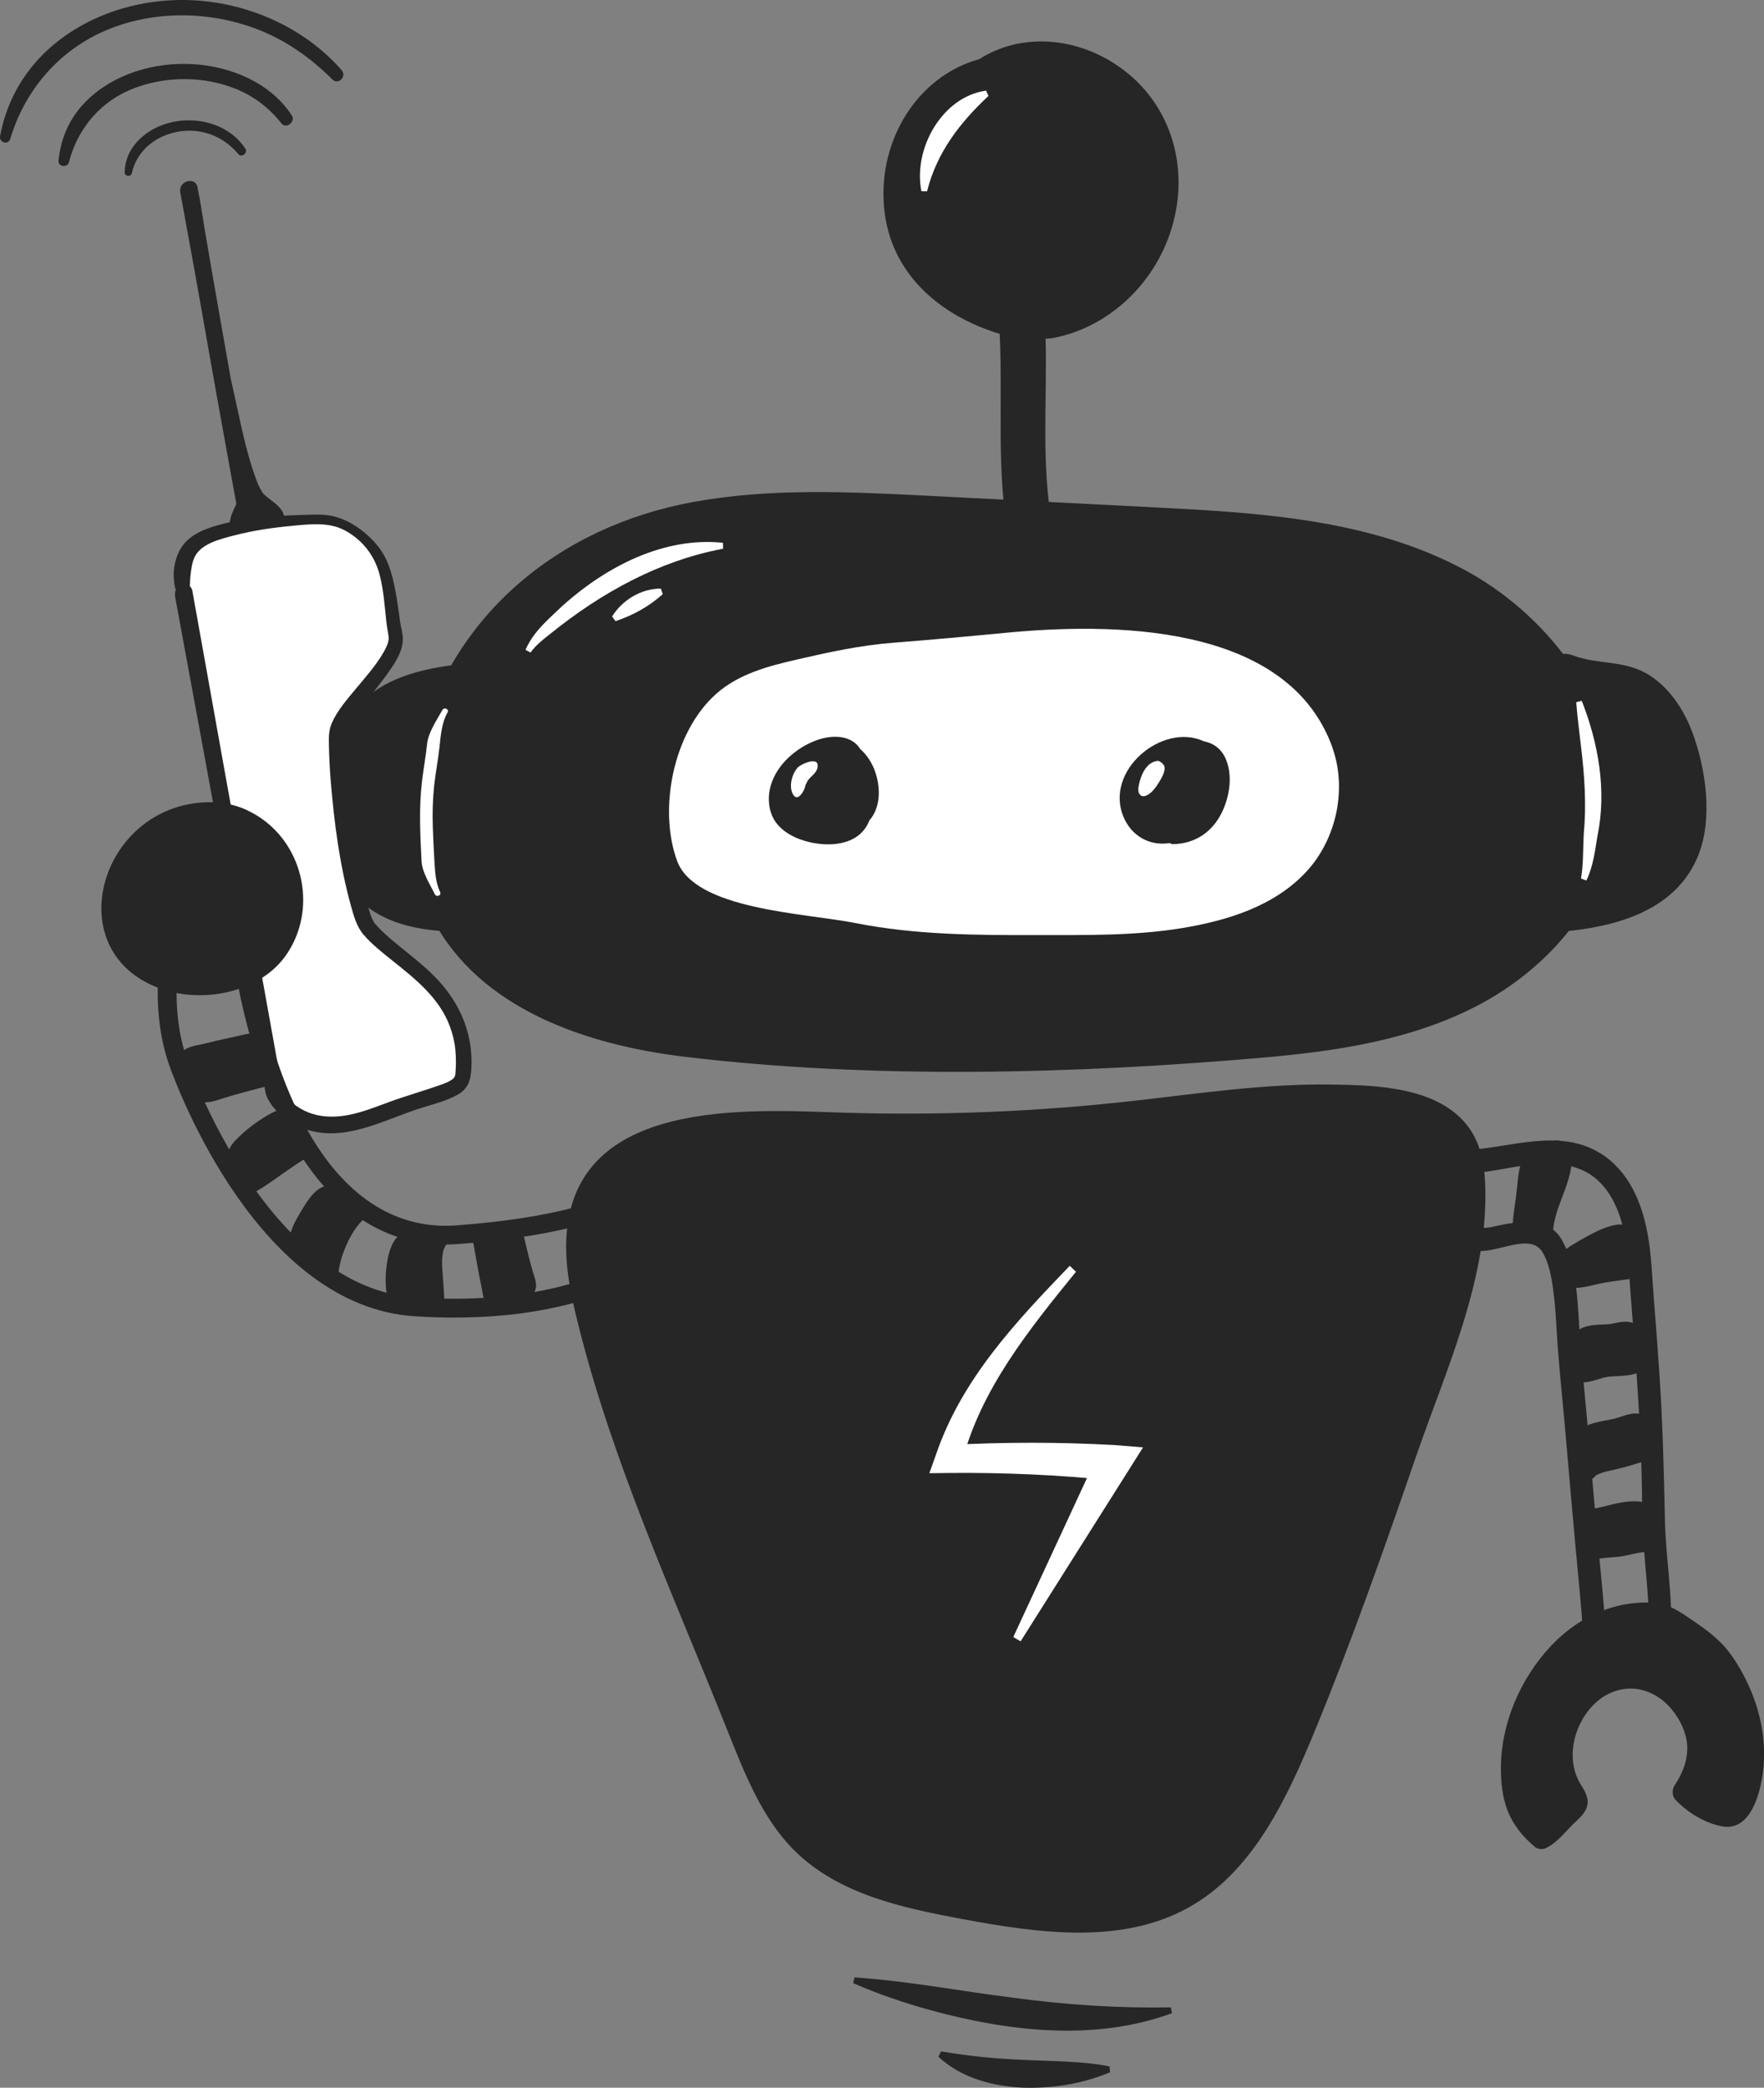 <?xml version="1.0" encoding="UTF-8"?>
<svg id="Layer_2" data-name="Layer 2" xmlns="http://www.w3.org/2000/svg" viewBox="0 0 366.28 433.47">
  <rect x="0" y="0" width="366.28" height="433.47" fill="#808080" stroke="none"/>
  <defs>
    <style>
      .cls-1 {
        fill: #fff;
      }

      .cls-2 {
        fill: #1d1d1b;
      }

      .cls-3 {
        fill: #262626;
      }
    </style>
  </defs>
  <g id="Drawing">
    <g>
      <g>
        <g>
          <path class="cls-3" d="m309.88,121.85c-1.91-1.31-3.89-2.52-5.9-3.59-19.59-10.47-42.36-11.8-64.37-12.92-15.62-.8-31.24-1.59-46.86-2.4-16.31-.83-32.79-1.65-48.88,1.3-27.88,5.12-51.02,23.74-57.63,53.18-2.51,11.18-1.66,23.39,3.64,33.47,9.79,18.6,31.85,26.06,52.16,28.51,39.09,4.72,81.18,3.59,120.35.18,15.24-1.33,30.74-3.66,44.4-10.79,13.66-7.13,25.37-19.79,28.21-35.36,3.66-20.11-8.45-40.12-25.12-51.58"/>
          <path class="cls-3" d="m325.91,176.25c.42-1.36.83-2.73,1.24-4.09-.18,1.36-.34,2.71-.43,4.01-.27.03-.53.05-.8.08m25.41-24.38c-1.79-4.73-4.8-9.17-9.06-11.81-4.93-3.05-10.45-2.01-15.62-3.97-5.5-2.09-9.29,6.18-4.34,8.69-4.07,3.41-6.39,9.43-7.82,14.69-1.32,4.91-2.17,9.93-3.2,14.92-.7,3.4-1.23,8.07-3.56,10.74-2.69,3.05-.47,6.74,2.52,7.64.79.62,1.79,1.01,2.99,1.02,13.42.07,32.91-.95,39.24-15.82,3.3-7.78,1.75-18.43-1.15-26.1"/>
          <path class="cls-3" d="m99.86,147.01c-.27-1.35-.88-2.46-1.77-3.23.39-2.89-1.4-6.11-5-5.57-6.54.99-13.31,2.76-18.16,7.73-5.27,5.4-6.52,12.69-6.81,20.07-.29,7.76.28,15.12,6.17,20.65,6.99,6.58,16.24,6.87,25.17,6.87,3.62,0,4.69-3.46,3.68-6.25.61-.69,1.05-1.56,1.17-2.52,1.69-12.68-2.01-25.45-4.46-37.76"/>
          <path class="cls-1" d="m276.66,155.17c-9.41-26.09-46.34-25.87-68.17-23.75-7.72.74-15.4,1.44-23.13,2.04-6.72.53-13.25,1.95-19.81,3.46-5.93,1.36-12.17,2.97-16.88,7.18-9.02,8.06-11.97,24.1-8.07,34.66,3.76,10.16,26.43,10.79,37.12,12.91,12.42,2.46,25.18,2.51,37.78,2.48,10-.02,20.07.18,29.99-1.46,9.29-1.54,19.16-4.51,25.83-11.78,6.13-6.67,8.46-17.04,5.32-25.74"/>
          <path class="cls-3" d="m235.2,16.11c-8.71-7.87-21.84-10.23-31.9-3.81-12.75,3.51-20.96,16.74-19.74,30.66,1.23,14.08,11.91,22.68,24.02,26.36.66,14.18-.74,28.4,1.86,42.48,1.14,6.19,10.18,3.29,9.04-2.85-2.32-12.52-1.03-25.92-1.37-38.63,0,0,.8,0,1.54-.14,9.79-1.83,18.43-8.78,22.86-18.19,5.77-12.24,3.8-26.76-6.31-35.9"/>
          <path class="cls-3" d="m308.36,245.27c-.2-3.91-1.05-7.93-3.31-11.07-.03-.04-.05-.09-.09-.13-6.23-8.49-19.42-8.77-28.7-8.89-13.58-.18-26.99,1.81-40.46,3.34-20.38,2.32-40.91,3.14-61.39,2.48-19.6-.65-54.86-2.82-56.77,25.43-.42,6.14.85,12.25,2.33,18.2,7.27,29.22,19.9,56.65,31.03,84.55,3.57,8.94,7.16,18.24,13.87,24.96,9.11,9.11,22.31,11.95,34.78,14.28,16.23,3.02,34.05,5.58,48.29-3.03,12.52-7.57,19.32-22.06,25.01-35.86,7.72-18.74,14.44-37.89,21.06-57.07,6.25-18.14,15.33-37.49,14.35-57.18"/>
          <path class="cls-1" d="m91.22,155.45c.28-2.54.44-5.27,1.71-7.53.38-.68-.7-1.17-1.07-.5-1.13,2.01-2.91,4.65-3.16,6.93-.29,2.6-.74,5.17-1.06,7.76-.68,5.56-.4,11.09-.11,16.67.12,2.37,1.71,4.73,2.76,6.89.34.69,1.44.26,1.1-.44-.91-1.87-1.05-4.11-1.17-6.18-.15-2.41-.26-4.84-.35-7.26-.1-2.93-.02-5.84.29-8.75.28-2.54.77-5.05,1.05-7.59"/>
          <path class="cls-1" d="m191.32,39.7c-1.77-8.93,4.42-19.67,13.44-20.88l.48,1.11c-5.9,5.5-10.72,11.72-12.75,19.8l-1.18-.03"/>
          <path class="cls-1" d="m328.44,145.52c3.46,8.78,5.21,18.65,3.26,28.05-.51,2.99-.85,6.28-2.31,9.25l-1.11-.42c.53-2.95.39-5.99.57-9.17.58-6.17.18-12.04-.56-18.17-.35-3.05-.76-6.13-1-9.27l1.15-.29Z"/>
          <path class="cls-1" d="m109.12,134.91c1.74-3.95,4.99-6.54,7.95-9.38,9.04-8.01,20.88-14.1,33.04-12.83l.04,1.23c-13.3,2.5-25.29,9.12-35.86,17.65-1.56,1.22-3.04,2.38-4.13,3.91l-1.04-.57Z"/>
          <path class="cls-1" d="m127.09,128c2.17-3.47,6.11-5.81,10.13-5.79l.4,1.15c-2.89,2.59-6.18,4.39-9.81,5.61l-.72-.97"/>
          <path class="cls-3" d="m345.71,315.57c-.23-10.34-.47-20.63-1.19-30.95-.35-5.11-.74-10.21-1.14-15.32-.34-4.29-.47-8.66-1.23-12.9-1.2-6.77-4.01-13.38-9.94-17-8.34-5.09-18.24-1.24-27.13-.65-3.04.2-2.52,5.07.51,4.86,7.41-.49,15.82-3.88,23.01-.63,5.44,2.45,7.9,8.44,8.88,14.16.67,3.89.82,7.88,1.12,11.8.38,4.8.75,9.6,1.09,14.41.69,9.82,1.23,19.66,1.29,29.5.03,5.26.5,10.43.96,15.65.47,5.39.65,10.74-.45,16.07-.63,3.08,4.04,3.8,4.67.73,2.06-9.9-.24-19.78-.46-29.73"/>
          <path class="cls-3" d="m332,322.55c-.77-8.26-1.47-16.54-2.19-24.81-.65-7.43-1.46-14.85-1.9-22.29-.36-5.94-.59-12.5-3.49-17.81-1.63-2.99-4.05-3.77-7.33-3.82-5.83-.1-7.51,1.71-10.41.9-1.23-.34-2.52.86-2.69,2.06-.21,1.43.74,2.44,1.98,2.79,4.26,1.19,11.74-4.04,14.37.51,1.32,2.28,1.81,5.09,2.16,7.69.4,2.87.57,5.77.74,8.67.42,7.09,1.21,14.16,1.83,21.24.69,7.87,1.36,15.73,2.08,23.59.81,8.82,1.81,17.63,1.88,26.49,0,1.32,1.43,2.3,2.6,2.16,1.38-.16,2.1-1.37,2.09-2.7-.06-8.25-.94-16.46-1.71-24.67"/>
          <path class="cls-3" d="m359.34,343.46c-2.08-2.95-5.02-5.07-7.93-7.05-2.5-1.71-4.96-3.45-8.05-3.64-2.6-.16-5.22.1-7.74.74-5.1,1.3-9.74,4.2-13.42,8.07-6.42,6.75-10.6,16.23-10.55,25.78.02,2.81.31,5.65,1.28,8.29,1.15,3.14,3.29,5.76,5.8,7.84.65.53,1.66.54,2.37.18,2.54-1.3,4.15-3.68,6.23-5.58,1.67-1.52,2.98-3.16,2-5.56-.47-1.15-1.25-2.13-1.76-3.26-.59-1.3-.93-2.73-1-4.17-.16-2.77.6-5.63,1.96-8.02,1.93-3.39,4.96-5.89,8.79-6.41,3.45-.47,6.95,1.09,9.31,3.69,1.78,1.96,3.18,4.46,3.6,7.13.52,3.31-.72,6.52-2.51,9.2-.57.84-.56,2.21.16,2.98,2.52,2.67,6.38,5.05,9.98,5.57,4.41.62,6.49-3.85,7.48-7.58,2.58-9.8-.28-20.14-5.98-28.21"/>
          <path class="cls-3" d="m343.5,319.1c.92-1.11,1.23-2.68,0-3.8,0,0-.02-.01-.03-.03.65-.9.24-2.17-.72-2.75-1.96-1.17-4.53-.86-6.65-.45-2.1.4-4.16,1.12-6.28,1.31-.96.09-1.67,1.05-1.57,2.03.09.88.79,1.52,1.6,1.61.03.47.15.92.36,1.32-.07.01-.14.03-.21.05-.11.01-.21.02-.32.03-.57-.29-1.28-.28-1.83.13-.77.57-.98,1.77-.41,2.56.36.48.8.76,1.3.9-.03.28-.01.57.09.85.34.94,1.39,1.4,2.29,1.05.8-.3,1.56-.4,2.5-.48.98-.09,1.97-.12,2.95-.27,1.96-.3,3.85-.95,5.85-.97.96,0,1.67-1.11,1.57-2.02-.05-.45-.24-.8-.5-1.07"/>
          <path class="cls-3" d="m331.35,306.37c-.04.07-.06.11,0,0"/>
          <path class="cls-3" d="m343.74,300.56c-.28-.74-.96-1.15-1.67-1.15.48-.58.81-1.27.89-2.04.14-1.38-.36-2.85-1.61-3.5-1.84-.96-3.99.07-5.81.6-.06.01-.13.03-.18.05-.03,0-.3.07-.32.07-.32.07-.64.13-.96.2-.64.13-1.28.24-1.91.38-1.4.32-2.8.7-3.99,1.56-1.15.84-.8,2.29.07,2.97-.2.11-.4.23-.6.34-.67.39-.88,1.45-.62,2.15.28.76,1.07,1.25,1.85,1.17.2-.02.4-.07.6-.09-.49.36-.93.8-1.24,1.37-.47.87.08,2.05.9,2.43.85.39,1.68.03,2.18-.69,0,0,.02,0,.03-.01h0s0,0,0,0c.16-.09.53-.28.15-.13.4-.16.78-.34,1.2-.47.21-.07.43-.13.64-.19.03,0,.26-.07.28-.08.05-.01.11-.02.16-.03.47-.11.94-.22,1.4-.32,2.55-.55,5.07-1.36,7.53-2.21.91-.32,1.35-1.48,1.02-2.37"/>
          <path class="cls-3" d="m341.64,282.4c-.3-.96-.43-2.02-.6-3.08-.11-.62-.22-1.23-.38-1.83-.05-.2-.1-.42-.16-.63,0-.01,0,0,0-.01-.02-.1-.05-.19-.07-.28-.19-.82-.59-1.57-1.4-1.89-.82-.32-1.83-.29-2.68-.16-.88.14-1.73.4-2.63.45-.77.04-1.54.05-2.31.11-1.76.14-3.77.54-4.68,2.29-.99,1.91.08,4.27.53,6.18.01.06.05.11.07.16-.43.25-.75.67-.84,1.26-.13.88.53,2.06,1.49,2.09,1.35.03,2.6-.28,3.89-.68.28-.09.55-.18.83-.26.15-.05.3-.09.45-.13.02,0,.03,0,.04-.01.01,0,.03,0,.05,0,.47-.11.96-.16,1.44-.19,2.16-.16,4.4-.06,6.33-1.23.7-.42.84-1.42.62-2.15"/>
          <path class="cls-3" d="m340.95,263.38c-.1-.94-1.01-1.8-1.96-1.62-.01,0-.02,0-.03,0,.39-.32.66-.76.67-1.35,0-.82-.45-1.38-1.11-1.69.44-.49.7-1.12.64-1.95-.1-1.25-.99-2.21-2.15-2.46-.86-.18-1.74.02-2.56.25-1.79.49-3.49,1.36-5.13,2.26-1,.55-1.98,1.12-2.95,1.73-.5.32-1.04.64-1.48,1.05-.54.51-.86,1.15-.67,1.92.14.57.62,1.17,1.22,1.32-.16.08-.31.14-.46.23-.84.48-.92,1.82-.4,2.56.11.16.24.28.38.4.18.69.72,1.29,1.43,1.34,2.23.18,4.28-.57,6.44-.98,2.17-.42,4.39-.61,6.56-1.01.94-.17,1.68-.99,1.57-2.02"/>
          <path class="cls-3" d="m323.99,239.59c-.86-.4-1.97.01-2.34.93-.6,1.48-.86,3.07-1.15,4.63-.07.37-.14.73-.22,1.1-.04.18-.08.35-.13.53,0,.03,0,.05-.01.07-.16.48-.32.98-.48,1.46-.42,1.22-.83,2.44-1.09,3.71-.24,1.13-.38,2.5.15,3.56.44.88,1.33,1.44,2.29,1.05.82-.32,1.46-1.48,1.02-2.37-.04-.07-.07-.18-.11-.24,0-.08-.01-.17-.03-.24v-.03c.03-.51.13-1.02.24-1.52.03-.14.07-.29.11-.43,0-.02.01-.03.01-.05h0c.09-.3.18-.58.27-.87.17-.52.35-1.03.53-1.55.38-1.12.68-2.25.9-3.41.26-1.38.45-2.75.92-3.91.38-.92,0-2.02-.9-2.43"/>
          <path class="cls-3" d="m324.84,239.63c.06-.25.13-.5.18-.74.22-.94-.6-1.99-1.49-2.09-.98-.11-1.7.48-1.98,1.41-.05-.03-.08-.08-.14-.11-.82-.38-2.02-.01-2.34.93-.19.55-.34,1.12-.46,1.69-.26-.22-.57-.38-.87-.43-1.04-.16-1.77.59-2.02,1.54-.57,2.16-.64,4.37-.92,6.57-.3,2.31-.74,4.56-.7,6.89.02,1,1.07,1.73,1.96,1.63.75-.09,1.26-.61,1.46-1.28.34.21.74.32,1.11.28.12-.01.22-.04.32-.07.09.85.58,1.59,1.48,1.73.86.14,1.98-.54,2.02-1.54.18-5.02,3.35-9.31,3.86-14.32.1-.98-.51-1.92-1.47-2.08"/>
          <path class="cls-3" d="m177.43,410.57c11.12.74,21.98,2.85,32.95,4.22,10.93,1.47,21.65,2.19,32.75,2l.21,1.21c-16.14,5.92-34.03,3.78-50.24-.66-5.42-1.5-10.74-3.31-15.94-5.58l.26-1.19Z"/>
          <path class="cls-3" d="m195.39,425.93c5.91.99,11.36,1.54,17.24,1.76,5.34.28,12.48.25,17.75,1.36l.12,1.22c-5.8,2.41-11.89,3.38-18.11,3.19-6.2-.28-12.82-1.99-17.53-6.42l.52-1.1Z"/>
          <path class="cls-3" d="m182.01,161.17c-.56-2.1-1.72-4.22-3.38-5.64-1.88-3.05-6.03-2.97-9.15-1.81-4.08,1.51-8.1,4.9-9.42,9.31-.67,2.25-.57,4.8.53,6.89,1.17,2.19,3.43,3.6,5.67,4.4,4.3,1.53,10.96,1.77,13.69-2.8.23-.39.42-.8.58-1.21.01-.01.03-.01.04-.03,2.12-2.46,2.26-6.06,1.44-9.1"/>
          <path class="cls-3" d="m254.47,157.46c-.87-1.93-2.46-3.16-4.46-3.53-8.58-4.03-20.83,6.04-16.69,15.76,1.67,3.9,5.34,5.95,9.4,5.38.07,0,.13-.03.2-.04.16.14.37.25.63.24,4.55-.07,8.22-2.49,10.23-6.72,1.56-3.28,2.23-7.66.69-11.08"/>
          <path class="cls-1" d="m169.77,158.77c-.24-1.67-3.68.04-4.16.61-.89,1.05-1.4,2.51-1.38,3.9.01.71.22,1.47.69,2,.92,1.02,2.18-1.3,2.27-2.01,0-.06.01-.13.03-.19.09-.17.16-.34.25-.51.07-.14.14-.29.21-.43.09-.13.18-.26.29-.38.09-.09.17-.18.26-.28.05-.05.09-.1.14-.14.01-.02.13-.13.05-.05.69-.67,1.49-1.42,1.34-2.5"/>
          <path class="cls-1" d="m241.64,158.83c-.2-.29-.88-.89-1.24-.86-2.35.24-3.48,2.88-3.92,4.99-.16.74-.28,1.88.53,2.27.43.21.92.02,1.31-.2.39-.22.74-.52,1.05-.85.54-.59,1-1.28,1.41-1.97.43-.71.88-1.5,1.02-2.34.06-.35.04-.74-.16-1.04"/>
          <path class="cls-1" d="m223.43,264.04c-9.68,11.91-19.92,24.55-23.73,39.74l-2.77-3.75c11.46-.63,22.97-.63,34.45,0l5.96.49-3.14,4.98-22.28,35.29-1.52-.89,17.62-38.01,2.82,5.46c-11.2-1.12-22.47-1.63-33.75-1.52l-4.12.05s1.36-3.79,1.36-3.8c5.36-15.82,16.74-27.76,27.79-39.26l1.29,1.23Z"/>
        </g>
        <path class="cls-2" d="m62.92,188.69c.06.05.04.05-.04-.03,0,0,0,0,.01.01,0,0,.02.01.03.02"/>
      </g>
      <g>
        <path class="cls-3" d="m39.22,39.43l11.55,65.44s-2.45,5.07-.95,4.77c2.21-.45,7.78-.7,7.6-2.07s-2.93-2.85-3.84-3.81c-5-5.31-11.11-46.79-14.36-64.33"/>
        <path class="cls-3" d="m37.43,39.92c1.34,7.39,2.72,14.77,4.02,22.16,2.06,11.73,4.14,23.46,6.28,35.17.49,2.68.98,5.37,1.47,8.05l.16-1.25c-.78,1.65-2.67,4.99-1.07,6.64,1,1.04,2.79.37,4.03.21,1.63-.21,3.35-.35,4.88-.99s2.32-2.03,1.49-3.6-2.51-2.42-3.79-3.58c-.12-.11-.23-.24-.34-.36.32.37.03.04-.04-.07-.19-.31-.38-.62-.54-.94-.47-.91-.59-1.27-.96-2.29-1.97-5.47-3.06-11.25-4.32-16.91-1.6-7.21-3.23-14.41-4.83-21.62-.85-3.86-1.18-7.85-1.62-11.76-.36-3.21-.46-6.72-1.52-9.78-.56-1.61-3.16-1.45-3.1.42.1,3.02,1.06,5.97,1.7,8.91.75,3.41,1.56,6.79,2.23,10.21.75,3.84,1,7.76,1.59,11.62.58,3.76,1.16,7.52,1.88,11.26,1.16,6,2.47,12.06,4.5,17.84.6,1.7,1.24,3.5,2.31,4.96.91,1.24,2.28,1.95,3.39,2.99.1.09.47.59.56.57-.54.1.35-1.06.43-1.02.05.02-.38.18-.29.16-.72.16-1.51.39-2.28.52-.72.12-1.45.21-2.18.31-.44.06-.89.12-1.33.18-.14.02-.32.02-.45.07-.14.02-.14.02,0,.01.75.12,1.17.44,1.25.98-.05.02.03-.04.02-.02-.09.16.09-.37.08-.34.07-.29.16-.57.26-.84.18-.54.39-1.05.62-1.56.42-.94.45-1.64.29-2.61-.51-2.98-1.01-5.96-1.52-8.94-1.85-10.88-3.77-21.74-5.69-32.61-.88-4.94-1.71-9.89-2.56-14.83-.45-2.65-.8-5.33-1.36-7.96-.03-.12-.04-.25-.06-.37-.4-2.35-4.01-1.36-3.59.99h0Z"/>
      </g>
      <path class="cls-3" d="m27.37,35.98c1.01-4.57,4.72-7.64,9.2-8.56,4.96-1.02,9.7.74,12.93,4.58.68.8,2.02-.24,1.45-1.12-4.79-7.39-16.78-7.82-22.56-1.36-1.59,1.78-2.46,3.88-2.5,6.27-.01.83,1.28,1.03,1.47.2h0Z"/>
      <path class="cls-3" d="m14.32,33.69c1.81-7.17,6.78-12.87,13.72-15.45,6.71-2.49,14.51-2.44,21.14.3,3.68,1.52,6.82,3.98,9.28,7.1.96,1.21,2.97-.36,2.14-1.65-4.42-6.83-12.77-10.25-20.66-10.68-7.9-.43-16.33,2.01-22.02,7.67-3.4,3.38-5.33,7.67-5.77,12.42-.11,1.24,1.86,1.48,2.16.29h0Z"/>
      <path class="cls-3" d="m2.14,28.82C5.15,18.7,12.29,10.41,22.04,6.29c9.81-4.14,21.19-4.04,31.11-.32,6.03,2.26,11.32,5.98,15.85,10.52,1.25,1.25,3.07-.62,1.93-1.93C63.06,5.56,51.14.4,39.26.02c-11.08-.35-22.48,3.43-30.41,11.35C4.24,15.99,1.21,21.83.02,28.24c-.26,1.37,1.71,1.96,2.12.58h0Z"/>
      <g>
        <path class="cls-1" d="m38.12,123.24l18.84,103.74s4.91,11.1,21.47,4.55c12.57-4.97,17.35-4.64,17.71-8.31,1.75-17.75-13.35-22.87-19.72-30.54-2.19-2.63-6.21-22.02-6.44-39.89-.06-4.91,13.39-15.67,12.09-20.91-.82-3.29-.82-13.64-4.67-18.04-3.09-3.54-6.67-5.91-10.75-5.91-6.89,0-20.07,1.01-25.75,4.68-3.9,2.53-3.05,9.18-3.05,9.18"/>
        <path class="cls-3" d="m36.33,123.73c.82,4.44,1.63,8.87,2.45,13.31,1.87,10.15,3.76,20.29,5.61,30.45,2.04,11.24,4.07,22.48,6.11,33.71,1.4,7.7,2.8,15.39,4.22,23.09.21,1.15.26,2.52.77,3.59,1.45,3.07,4.57,5.35,7.68,6.48,8.02,2.92,16.09-1.61,23.56-4.08,2.73-.9,5.73-1.56,8.26-2.97,2.27-1.26,2.78-3.13,2.9-5.59.35-7.4-2.6-13.92-7.77-19.09-2.15-2.15-4.54-4.02-6.89-5.93-1.12-.91-2.24-1.83-3.3-2.81-.47-.43-.93-.88-1.37-1.35-.23-.24-.44-.48-.66-.73-.09-.11-.19-.22-.28-.33.09.12.2.29.06.06-.48-.84-.65-1.33-.99-2.39-.49-1.5-.88-3.04-1.24-4.58-.99-4.25-1.72-8.58-2.28-12.91-.68-5.22-1.12-10.47-1.34-15.73-.05-1.09-.14-2.21-.09-3.31.02-.47-.05.23,0-.07.02-.11.04-.21.07-.32.07-.23.19-.6.24-.73.46-1.08,1.31-2.3,2.06-3.33,2-2.77,4.24-5.36,6.23-8.14,1.51-2.1,3.33-4.69,3.31-7.4,0-1.17-.41-2.39-.57-3.55-.23-1.65-.44-3.3-.72-4.94-.59-3.5-1.37-7.35-3.53-10.26-2.41-3.25-6.39-6.21-10.44-6.85-1.76-.28-3.6-.17-5.37-.12-2,.06-3.99.13-5.99.28-4,.3-8.04.78-11.9,1.89-3.43.99-6.69,2.42-8.16,5.89-.61,1.44-.94,3-.9,4.56.01.52.06,1.04.12,1.55.02.17.16.98.08.44.01.07.01.14.02.21.1.85.65,1.57,1.58,1.58.77,0,1.68-.73,1.58-1.58,0-.05-.02-.09-.01-.14,0-.34-.03.63-.02-.06,0-.12.02-.27.03-.4.03-.5.03-1.01.09-1.51.15-1.31.3-2.79.9-4.02,1.39-2.81,5.55-3.74,8.32-4.46,3.83-.99,7.77-1.57,11.7-1.94,3.61-.34,7.66-.88,10.99.85,3.65,1.9,6.25,5.14,7.32,9.08.91,3.37,1.1,6.86,1.49,10.31.11,1.01.46,2.4.44,3.17-.03.87-.54,1.94-1.04,2.8-1.56,2.73-3.7,5.11-5.7,7.52-1.84,2.23-3.88,4.51-5.05,7.18-.64,1.47-.65,2.83-.62,4.42.05,2.57.18,5.13.39,7.69.71,8.64,1.86,17.44,4.18,25.82.59,2.12,1.2,4.39,2.67,6.08,1.75,2.01,3.87,3.67,5.95,5.33,4.68,3.74,9.68,7.7,11.87,13.49.6,1.58,1.02,3.24,1.19,4.92.09.9.13,1.81.13,2.72,0,.48-.02.96-.05,1.45-.02.25-.04.5-.05.75-.08,1.13.04-.13-.03.33-.02.16-.08.32-.13.47.14-.38-.02.04-.1.14-.1.12.14-.13-.16.18-.06.06-.12.12-.18.17-.14.12.21-.15-.04.03-.84.59-1.54.83-2.47,1.16-3.51,1.25-7.1,2.25-10.6,3.53-4.07,1.49-8.05,3.18-12.46,3.05-2.48-.07-4.78-.77-6.8-2.17-.48-.33-1.23-1.01-1.79-1.64-.13-.15-.26-.3-.38-.45.01.02.12.18-.09-.12-.16-.24-.33-.47-.48-.72-.13-.21-.22-.49-.37-.68.35.46.15.51.13.19-.03-.56-.21-1.15-.3-1.69-1.2-6.71-2.4-13.41-3.62-20.11-1.94-10.65-3.87-21.29-5.81-31.94-1.9-10.42-3.75-20.85-5.62-31.27l-3.17-17.69c-.05-.28-.1-.56-.15-.84-.42-2.35-4.02-1.36-3.59.99h0Z"/>
      </g>
      <g>
        <path class="cls-3" d="m51.12,168.13c-3.99-1.8-8.52-1.94-12.74-.98-18.54,4.23-24.8,30.35-5.78,37.85,9.45,3.72,21.37.91,26.65-6.48,5.36-7.51,4.68-17.53-.58-24.39-1.93-2.51-4.47-4.6-7.55-5.99Z"/>
        <g>
          <path class="cls-2" d="m100.81,179.57c.04.07.02.07-.03-.05,0,0,0,.01,0,.02,0,.01.01.02.02.03"/>
          <path class="cls-3" d="m94.43,273.57c-2.68,0-5.49-.09-8.41-.28-32.19-2.11-49.03-46.91-50.84-52.01-6-16.88.96-36.35,1.26-37.17l3.66,1.33c-.07.19-6.78,19-1.25,34.53,1.37,3.84,6.56,17.32,15.98,29.51,9.65,12.48,20.23,19.18,31.45,19.91,46.72,3.05,59.93-21.23,60.06-21.48l3.46,1.78c-.53,1.03-12.73,23.87-55.36,23.87Z"/>
          <path class="cls-3" d="m92.5,258.4c-20.16,0-35.17-17.88-42.44-50.73-3.47-15.67,1.62-24.45,1.83-24.82l3.34,1.99c-.04.07-4.49,7.94-1.38,21.99,7.11,32.13,21.65,49.03,40.96,47.59,40.55-3.02,41.93-14.37,41.94-14.48l3.89.07c0,1.52-1.28,14.99-45.54,18.29-.88.07-1.75.1-2.61.1Z"/>
          <path class="cls-3" d="m111.02,265.31c-.99-3.16-1.74-6.43-2.48-9.67-.26-1.13-1.48-1.29-2.4-.86-.36-.29-.87-.42-1.51-.24-2.03.58-3.51.61-5.24,2.02-1.52,1.24-1.28.57-1.01,2.03.34,1.84,1.07,6.28,1.5,8.1.29,1.23.32,2.69.99,3.78.44.7.14.74,1.1.7.58-.02,1.15-.23,1.69-.46.7-.29,1.38-.6,2.07-.92-.51.23.05.02.13-.03.11-.01.23-.03.34-.04,1.22-.12,2.76-.05,3.89-.68,1.55-.86,1.33-2.51.94-3.76Z"/>
          <path class="cls-3" d="m45.03,228.45c3.74-1.22,7.63-2.21,11.48-3.2,1.34-.34,1.44-1.55.84-2.41.32-.37.44-.89.17-1.49-.86-1.94-.93-4.38-2.78-5.96-1.62-1.38-3.42-.71-5.16-.33-2.2.48-4.4.95-6.57,1.51-1.47.38-3.22.52-4.49,1.27-.81.48-1.42,1.3-1.31,2.23.07.57.37,1.1.68,1.61.4.66.84,1.3,1.27,1.95-.32-.48-.02.05.04.12.02.11.05.22.07.33.25,1.18.28,2.7,1.13,3.75,1.16,1.44,3.14,1.1,4.61.62Z"/>
          <path class="cls-3" d="m91.71,256.46c-.32-.12-.63-.13-.93-.07-.26-.33-.67-.56-1.14-.67-1.21-.27-2.52-.11-3.77-.1-1.08,0-2.15.13-3.02.87-1.61,1.36-2.21,3.91-2.5,5.78-.34,2.17-.36,4.4-.04,6.52.11.76.22,1.54.72,2.14.52.63,1.37.82,2.2.87,2.33.13,4.68.04,7,.29,1.16.12,2.09-.85,2.05-1.91-.09-2.23-.3-4.44-.44-6.66-.06-.87-.08-1.78,0-2.53.1-.98.22-1.59.71-2.39.5-.8-.06-1.85-.83-2.14Z"/>
          <path class="cls-3" d="m74.68,251.17c-1.11-1.7-3.63-4.66-5.94-4.96-2.71-.34-4.61,2.65-5.76,4.52-1.72,2.81-3.94,6.34-2.46,9.59,1.29,2.84,4.31,5.01,7.55,5.36.85.09,2.37,1.62,2.24.79-.62-3.83,2.29-10.88,5.29-13.4.51-.43.57-1,.38-1.47.23-.39-1,.03-1.31-.44Z"/>
          <path class="cls-3" d="m63.75,238.04c.25-.39-.56-1.17-.75-1.76-.53-1.68-.78-3.89-2.61-4.57-1.76-.65-1.19-1.84-2.82-1.16-2.47,1.01-5.96,3.53-7.84,5.39-1.12,1.11-2.39,2.2-2.26,3.93.18,2.62,1.79,8.35,4.81,7.86,1.67-.27,9.4-6.52,11.94-7.57,1.68-.69.87-1.48-.47-2.11Z"/>
        </g>
      </g>
    </g>
  </g>
</svg>
